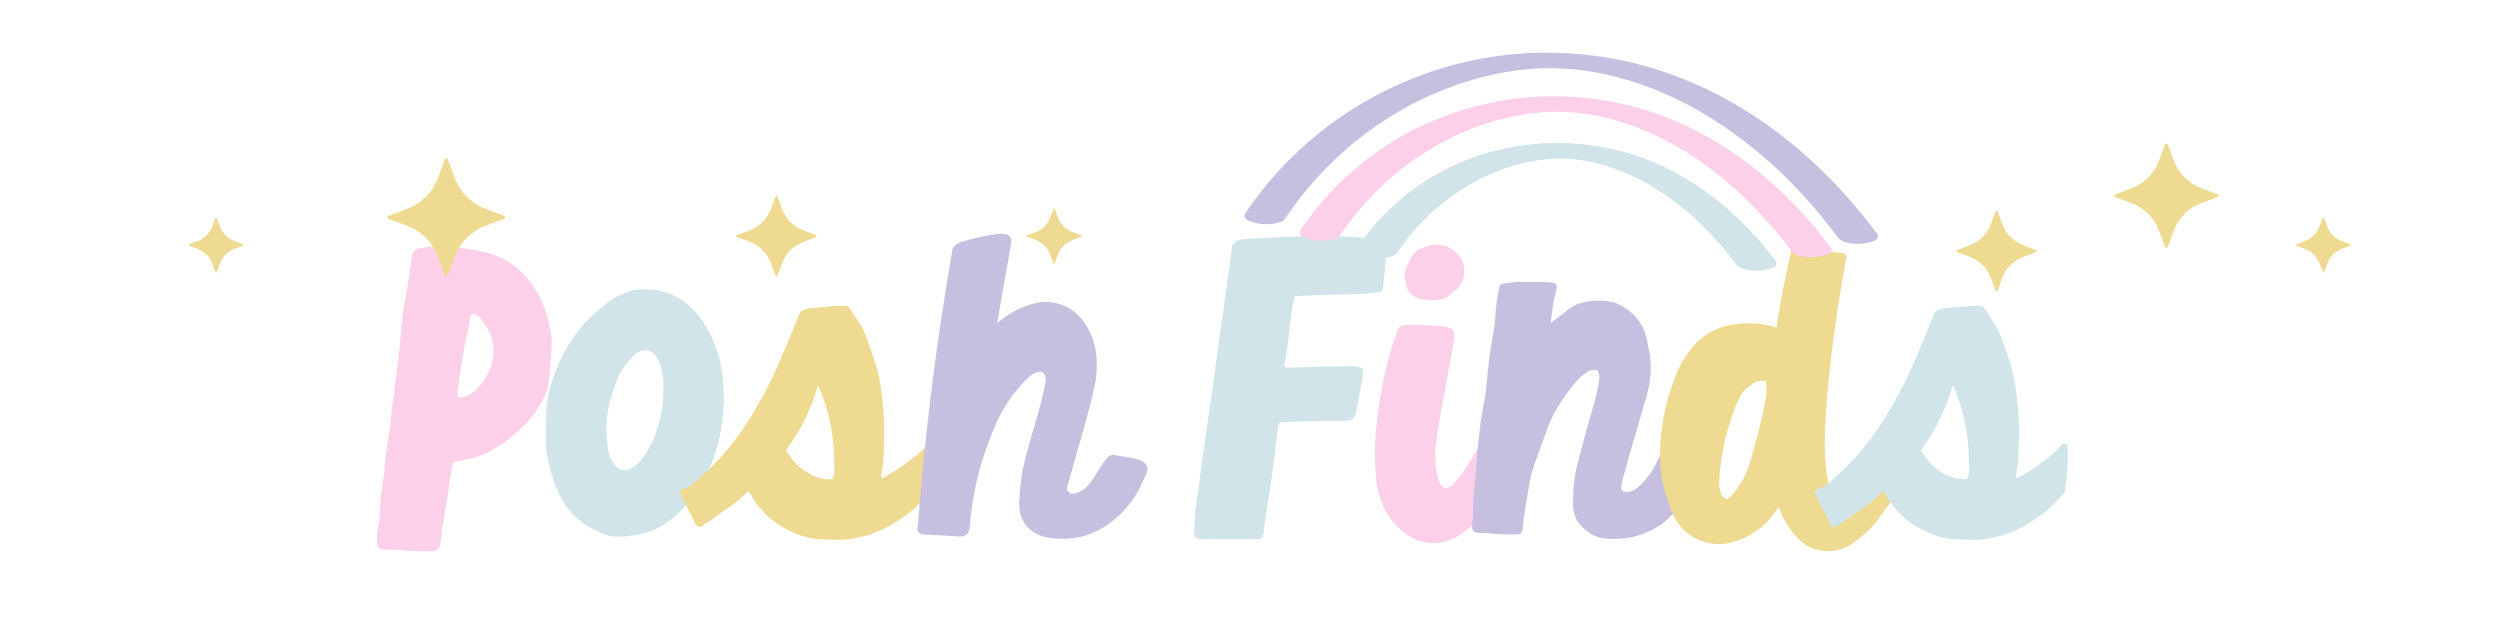 <svg version="1.0" preserveAspectRatio="xMidYMid meet" height="500" viewBox="0 0 1500 375" zoomAndPan="magnify" width="2000" xmlns:xlink="http://www.w3.org/1999/xlink" xmlns="http://www.w3.org/2000/svg"><defs><g></g><clipPath id="856678ce69"><path clip-rule="nonzero" d="M 746 31 L 1128 31 L 1128 147 L 746 147 Z M 746 31"></path></clipPath><clipPath id="8de7791c4d"><path clip-rule="nonzero" d="M 791.871 -19.879 L 1143.523 86.867 L 1097.559 238.297 L 745.902 131.547 Z M 791.871 -19.879"></path></clipPath><clipPath id="9d2093c712"><path clip-rule="nonzero" d="M 791.871 -19.879 L 1143.523 86.867 L 1097.559 238.297 L 745.902 131.547 Z M 791.871 -19.879"></path></clipPath><clipPath id="55288508d2"><path clip-rule="nonzero" d="M 779 57 L 1100 57 L 1100 155 L 779 155 Z M 779 57"></path></clipPath><clipPath id="dfb99beae8"><path clip-rule="nonzero" d="M 791.871 -19.879 L 1143.523 86.867 L 1097.559 238.297 L 745.902 131.547 Z M 791.871 -19.879"></path></clipPath><clipPath id="8925481c71"><path clip-rule="nonzero" d="M 791.871 -19.879 L 1143.523 86.867 L 1097.559 238.297 L 745.902 131.547 Z M 791.871 -19.879"></path></clipPath><clipPath id="1af96f83b9"><path clip-rule="nonzero" d="M 813 85 L 1067 85 L 1067 163 L 813 163 Z M 813 85"></path></clipPath><clipPath id="e7e7f8113c"><path clip-rule="nonzero" d="M 791.871 -19.879 L 1143.523 86.867 L 1097.559 238.297 L 745.902 131.547 Z M 791.871 -19.879"></path></clipPath><clipPath id="9e2a3d24cf"><path clip-rule="nonzero" d="M 791.871 -19.879 L 1143.523 86.867 L 1097.559 238.297 L 745.902 131.547 Z M 791.871 -19.879"></path></clipPath><clipPath id="d4d5f42127"><path clip-rule="nonzero" d="M 232.305 95 L 303.555 95 L 303.555 166 L 232.305 166 Z M 232.305 95"></path></clipPath><clipPath id="7f167723b0"><path clip-rule="nonzero" d="M 1268.352 86 L 1331.352 86 L 1331.352 148.898 L 1268.352 148.898 Z M 1268.352 86"></path></clipPath><clipPath id="eed3755e80"><path clip-rule="nonzero" d="M 441.684 117.41 L 490.434 117.41 L 490.434 166 L 441.684 166 Z M 441.684 117.41"></path></clipPath><clipPath id="0bd81adcc5"><path clip-rule="nonzero" d="M 113.039 130.387 L 146.039 130.387 L 146.039 163.387 L 113.039 163.387 Z M 113.039 130.387"></path></clipPath><clipPath id="6e70010b37"><path clip-rule="nonzero" d="M 615.867 125.055 L 648.867 125.055 L 648.867 158.055 L 615.867 158.055 Z M 615.867 125.055"></path></clipPath><clipPath id="5cd77feb59"><path clip-rule="nonzero" d="M 1377.438 130.387 L 1410.438 130.387 L 1410.438 163.387 L 1377.438 163.387 Z M 1377.438 130.387"></path></clipPath><clipPath id="e37cdd92ba"><path clip-rule="nonzero" d="M 1173.711 126.371 L 1222.461 126.371 L 1222.461 175 L 1173.711 175 Z M 1173.711 126.371"></path></clipPath></defs><rect fill-opacity="1" height="450" y="-37.5" fill="#ffffff" width="1800" x="-150"></rect><rect fill-opacity="1" height="450" y="-37.5" fill="#ffffff" width="1800" x="-150"></rect><g fill-opacity="1" fill="#fcd0e8"><g transform="translate(228.68, 329.175)"><g><path d="M 27.812 -180.969 C 29.156 -181.113 30.461 -181.148 31.734 -181.078 C 33.004 -181.004 34.238 -180.969 35.438 -180.969 C 41.707 -181.113 47.984 -180.594 54.266 -179.406 C 59.047 -178.801 63.754 -177.676 68.391 -176.031 C 77.516 -172.445 84.844 -166.691 90.375 -158.766 C 95.301 -151.891 98.664 -144.266 100.469 -135.891 C 101.957 -130.66 102.555 -125.352 102.266 -119.969 C 101.961 -116.531 101.734 -113.094 101.578 -109.656 C 101.43 -106.219 101.062 -102.781 100.469 -99.344 C 100.02 -96.5 99.195 -93.805 98 -91.266 C 93.957 -83.047 88.5 -75.945 81.625 -69.969 C 76.395 -65.188 70.566 -61.148 64.141 -57.859 C 59.504 -55.461 54.566 -53.891 49.328 -53.141 C 48.586 -52.992 47.844 -52.844 47.094 -52.688 C 46.344 -52.539 45.594 -52.395 44.844 -52.25 C 43.656 -52.102 42.984 -51.504 42.828 -50.453 C 42.68 -49.703 42.531 -48.953 42.375 -48.203 C 42.227 -47.461 42.082 -46.719 41.938 -45.969 C 41.488 -43.125 41.078 -40.281 40.703 -37.438 C 40.328 -34.602 39.914 -31.844 39.469 -29.156 C 39.02 -26.164 38.531 -23.176 38 -20.188 C 37.477 -17.195 36.992 -14.281 36.547 -11.438 C 36.398 -10.688 36.328 -9.938 36.328 -9.188 C 36.328 -8.445 36.254 -7.773 36.109 -7.172 C 35.953 -5.523 35.727 -3.957 35.438 -2.469 C 34.832 0.375 33.113 1.719 30.281 1.562 C 24.895 1.719 19.508 1.57 14.125 1.125 C 12.477 0.82 10.832 0.672 9.188 0.672 C 7.551 0.672 5.91 0.672 4.266 0.672 C 3.816 0.523 3.328 0.453 2.797 0.453 C 2.273 0.453 1.789 0.453 1.344 0.453 C -1.195 0.297 -2.469 -1.051 -2.469 -3.594 C -2.613 -6.281 -2.461 -8.969 -2.016 -11.656 C -1.266 -15.094 -0.816 -18.68 -0.672 -22.422 C -0.672 -26.016 -0.41 -29.602 0.109 -33.188 C 0.629 -36.781 1.113 -40.367 1.562 -43.953 C 1.719 -44.547 1.832 -45.102 1.906 -45.625 C 1.977 -46.156 2.016 -46.719 2.016 -47.312 C 2.461 -54.039 3.285 -60.77 4.484 -67.5 C 5.078 -70.633 5.523 -73.848 5.828 -77.141 C 5.984 -80.734 6.359 -84.285 6.953 -87.797 C 7.547 -91.305 7.992 -94.781 8.297 -98.219 C 8.891 -103.156 9.523 -108.051 10.203 -112.906 C 10.879 -117.77 11.363 -122.594 11.656 -127.375 C 12.258 -136.344 13.457 -145.238 15.25 -154.062 C 15.844 -157.352 16.363 -160.641 16.812 -163.922 C 17.258 -167.211 17.711 -170.504 18.172 -173.797 C 18.316 -174.098 18.391 -174.395 18.391 -174.688 C 18.391 -174.988 18.391 -175.289 18.391 -175.594 C 18.836 -177.832 20.18 -179.328 22.422 -180.078 C 24.211 -180.523 26.008 -180.82 27.812 -180.969 Z M 55.172 -141.047 C 53.973 -140.305 53.375 -139.258 53.375 -137.906 C 52.625 -134.32 51.875 -130.695 51.125 -127.031 C 50.375 -123.375 49.703 -119.75 49.109 -116.156 C 48.516 -112.57 47.953 -108.984 47.422 -105.391 C 46.898 -101.805 46.414 -98.223 45.969 -94.641 C 45.82 -93.734 45.82 -92.832 45.969 -91.938 C 46.125 -90.895 46.723 -90.445 47.766 -90.594 C 51.797 -91.344 55.16 -93.211 57.859 -96.203 C 62.785 -101.285 65.848 -107.191 67.047 -113.922 C 67.941 -119.004 67.422 -123.938 65.484 -128.719 C 63.836 -132.156 61.816 -135.367 59.422 -138.359 C 58.379 -139.703 56.961 -140.598 55.172 -141.047 Z M 55.172 -141.047"></path></g></g></g><g fill-opacity="1" fill="#d0e4ea"><g transform="translate(326.238, 329.175)"><g><path d="M 108.094 -91.266 C 108.238 -89.328 108.16 -87.312 107.859 -85.219 C 107.117 -66.082 101.441 -48.664 90.828 -32.969 C 86.484 -26.539 81.25 -21.082 75.125 -16.594 C 68.695 -11.656 61.445 -8.738 53.375 -7.844 C 52.176 -7.695 50.941 -7.547 49.672 -7.391 C 48.398 -7.242 47.164 -7.172 45.969 -7.172 C 41.781 -7.023 37.742 -7.848 33.859 -9.641 C 27.578 -12.18 22.047 -15.922 17.266 -20.859 C 15.617 -22.648 14.125 -24.52 12.781 -26.469 C 9.789 -31.094 7.473 -36.098 5.828 -41.484 C 4.18 -46.117 2.91 -50.828 2.016 -55.609 C 1.867 -56.805 1.719 -57.961 1.562 -59.078 C 1.414 -60.203 1.344 -61.363 1.344 -62.562 C 1.344 -66 1.344 -69.398 1.344 -72.766 C 1.344 -76.129 1.414 -79.531 1.562 -82.969 C 1.719 -86.852 2.316 -90.742 3.359 -94.641 C 6.953 -108.984 13.383 -121.836 22.656 -133.203 C 24 -134.848 25.414 -136.344 26.906 -137.688 C 28.406 -139.031 29.863 -140.375 31.281 -141.719 C 32.695 -143.07 34.156 -144.344 35.656 -145.531 C 40.738 -149.875 46.422 -152.941 52.703 -154.734 C 53.297 -155.035 53.895 -155.188 54.5 -155.188 C 59.426 -155.781 64.281 -155.703 69.062 -154.953 C 75.039 -153.609 80.426 -151.066 85.219 -147.328 C 90.301 -143.297 94.41 -138.516 97.547 -132.984 C 102.18 -125.055 105.25 -116.535 106.75 -107.422 C 107.195 -104.723 107.492 -102.031 107.641 -99.344 C 107.785 -96.656 107.938 -93.961 108.094 -91.266 Z M 65.25 -64.578 C 69.738 -74.453 71.91 -84.77 71.766 -95.531 C 72.055 -100.613 71.457 -105.547 69.969 -110.328 C 69.219 -112.422 68.172 -114.363 66.828 -116.156 C 65.773 -117.508 64.426 -118.41 62.781 -118.859 C 61.145 -119.305 59.504 -119.156 57.859 -118.406 C 56.516 -117.801 55.316 -117.051 54.266 -116.156 C 52.617 -114.508 51.051 -112.789 49.562 -111 C 45.969 -106.07 43.348 -100.691 41.703 -94.859 C 37.816 -83.797 36.695 -72.508 38.344 -61 C 38.789 -56.957 40.211 -53.367 42.609 -50.234 C 43.805 -48.586 45.41 -47.578 47.422 -47.203 C 49.441 -46.828 51.273 -47.238 52.922 -48.438 C 55.16 -49.781 57.102 -51.5 58.75 -53.594 C 61.445 -57.031 63.613 -60.691 65.25 -64.578 Z M 65.25 -64.578"></path></g></g></g><g fill-opacity="1" fill="#eeda91"><g transform="translate(437.918, 329.175)"><g><path d="M 121.766 -60.766 C 121.766 -59.129 121.801 -57.488 121.875 -55.844 C 121.945 -54.195 121.91 -52.551 121.766 -50.906 C 121.617 -48.508 121.43 -46.148 121.203 -43.828 C 120.984 -41.516 120.723 -39.164 120.422 -36.781 C 120.566 -34.531 119.742 -32.812 117.953 -31.625 C 113.617 -26.383 108.613 -21.898 102.938 -18.172 C 92.613 -10.691 81.098 -6.426 68.391 -5.375 C 62.117 -5.227 55.844 -5.457 49.562 -6.062 C 42.531 -7.406 36.023 -10.02 30.047 -13.906 C 22.723 -18.539 16.895 -24.672 12.562 -32.297 C 12.406 -32.891 12.102 -33.41 11.656 -33.859 C 11.656 -33.859 11.508 -33.938 11.219 -34.094 C 10.77 -33.938 10.395 -33.785 10.094 -33.641 C 5.758 -29.305 0.973 -25.492 -4.266 -22.203 C -6.055 -20.859 -7.883 -19.551 -9.75 -18.281 C -11.625 -17.008 -13.457 -15.773 -15.25 -14.578 C -15.395 -14.43 -15.578 -14.281 -15.797 -14.125 C -16.023 -13.977 -16.219 -13.828 -16.375 -13.672 C -18.164 -12.484 -19.66 -12.938 -20.859 -15.031 C -21.004 -15.32 -21.148 -15.617 -21.297 -15.922 C -21.453 -16.223 -21.531 -16.52 -21.531 -16.812 C -24.363 -22.195 -27.129 -27.582 -29.828 -32.969 C -29.973 -33.414 -30.125 -33.863 -30.281 -34.312 C -29.977 -34.457 -29.75 -34.641 -29.594 -34.859 C -29.445 -35.086 -29.301 -35.203 -29.156 -35.203 C -25.562 -36.547 -22.422 -38.488 -19.734 -41.031 C -9.117 -50.008 0.07 -60.254 7.844 -71.766 C 17.113 -85.66 24.891 -100.234 31.172 -115.484 C 32.816 -119.223 34.422 -123 35.984 -126.812 C 37.555 -130.625 39.094 -134.398 40.594 -138.141 C 41.488 -140.68 42.305 -142.211 43.047 -142.734 C 43.797 -143.254 45.367 -143.738 47.766 -144.188 C 49.711 -144.344 51.656 -144.531 53.594 -144.75 C 55.539 -144.977 57.484 -145.164 59.422 -145.312 C 60.922 -145.457 62.414 -145.566 63.906 -145.641 C 65.406 -145.723 66.898 -145.766 68.391 -145.766 C 70.336 -145.91 71.688 -145.16 72.438 -143.516 C 73.477 -141.723 74.555 -140.004 75.672 -138.359 C 76.797 -136.711 77.883 -135.066 78.938 -133.422 C 80.727 -130.141 82.148 -126.781 83.203 -123.344 C 84.391 -120.051 85.508 -116.832 86.562 -113.688 C 88.656 -107.562 90.078 -101.211 90.828 -94.641 C 92.461 -83.422 92.984 -72.129 92.391 -60.766 C 92.391 -59.129 92.352 -57.488 92.281 -55.844 C 92.207 -54.195 92.094 -52.551 91.938 -50.906 C 91.789 -49.707 91.602 -48.547 91.375 -47.422 C 91.156 -46.305 90.973 -45.223 90.828 -44.172 C 90.828 -43.723 90.828 -43.273 90.828 -42.828 C 91.273 -42.535 91.68 -42.461 92.047 -42.609 C 92.422 -42.754 92.758 -42.906 93.062 -43.062 C 100.988 -47.539 108.316 -52.77 115.047 -58.75 C 115.641 -59.352 116.195 -59.953 116.719 -60.547 C 117.238 -61.141 117.727 -61.738 118.188 -62.344 C 118.781 -62.938 119.453 -63.16 120.203 -63.016 C 121.391 -62.711 121.91 -61.961 121.766 -60.766 Z M 61.438 -41.703 C 62.039 -43.055 62.414 -44.18 62.562 -45.078 C 62.719 -45.973 62.719 -48.363 62.562 -52.25 C 62.562 -68.25 59.348 -83.57 52.922 -98.219 C 48.891 -83.863 42.461 -70.785 33.641 -58.984 C 36.473 -54.641 39.125 -51.348 41.594 -49.109 C 44.062 -46.867 47.461 -44.852 51.797 -43.062 C 54.941 -41.863 58.156 -41.41 61.438 -41.703 Z M 61.438 -41.703"></path></g></g></g><g fill-opacity="1" fill="#c7bfe0"><g transform="translate(552.961, 329.175)"><g><path d="M 45.297 -135.219 L 45.516 -135.453 C 51.047 -140.234 57.438 -143.852 64.688 -146.312 C 71.945 -148.781 78.863 -148.598 85.438 -145.766 C 91.27 -143.223 95.828 -139.07 99.109 -133.312 C 102.398 -127.562 104.348 -121.547 104.953 -115.266 C 105.398 -108.836 104.945 -102.52 103.594 -96.312 C 102.25 -90.113 100.68 -83.945 98.891 -77.812 L 87.688 -38.125 C 87.082 -36.781 87.082 -35.508 87.688 -34.312 C 88.875 -32.969 90.367 -32.594 92.172 -33.188 C 95.16 -33.938 97.66 -35.469 99.672 -37.781 C 101.691 -40.102 103.523 -42.68 105.172 -45.516 C 106.816 -48.359 108.535 -50.977 110.328 -53.375 C 111.078 -54.414 111.973 -55.238 113.016 -55.844 C 114.516 -56.289 116.008 -56.289 117.5 -55.844 C 118.852 -55.539 120.648 -55.238 122.891 -54.938 C 125.129 -54.645 127.367 -54.195 129.609 -53.594 C 131.859 -53 133.352 -52.176 134.094 -51.125 C 135.594 -49.477 135.93 -47.645 135.109 -45.625 C 134.285 -43.613 133.426 -41.711 132.531 -39.922 C 128.5 -30.648 122.445 -22.801 114.375 -16.375 C 103.301 -7.695 90.738 -4.406 76.688 -6.5 C 70.562 -7.25 65.629 -10.016 61.891 -14.797 C 59.047 -19.734 58 -24.969 58.75 -30.5 C 59.051 -38.27 60.172 -45.969 62.109 -53.594 C 64.055 -61.219 66.188 -68.805 68.5 -76.359 C 70.82 -83.91 72.734 -91.57 74.234 -99.344 C 74.828 -101.289 74.598 -103.16 73.547 -104.953 C 72.504 -106.148 71.086 -106.445 69.297 -105.844 C 67.504 -105.25 66.008 -104.426 64.812 -103.375 C 54.789 -93.957 47.391 -82.82 42.609 -69.969 C 34.984 -51.875 30.422 -33.035 28.922 -13.453 C 28.922 -11.66 28.398 -10.094 27.359 -8.75 C 25.711 -7.406 23.77 -6.957 21.531 -7.406 L 1.797 -8.516 C 0.453 -8.223 -0.742 -8.672 -1.797 -9.859 C -2.691 -10.91 -2.844 -12.18 -2.25 -13.672 C 1.938 -68.547 8.742 -123.113 18.172 -177.375 C 18.172 -178.727 18.539 -180 19.281 -181.188 C 20.625 -182.688 22.27 -183.66 24.219 -184.109 C 31.094 -186.203 38.117 -187.77 45.297 -188.812 C 46.797 -188.969 48.406 -188.93 50.125 -188.703 C 51.844 -188.484 53 -187.625 53.594 -186.125 C 53.895 -184.926 53.895 -183.656 53.594 -182.312 Z M 45.297 -135.219"></path></g></g></g><g fill-opacity="1" fill="#fcd0e8"><g transform="translate(663.527, 329.175)"><g></g></g></g><g fill-opacity="1" fill="#d0e4ea"><g transform="translate(718.922, 329.175)"><g><path d="M 59.422 -151.594 C 58.973 -151.594 58.453 -151.441 57.859 -151.141 C 56.66 -146.66 55.836 -142.102 55.391 -137.469 C 55.086 -135.07 54.82 -132.711 54.594 -130.391 C 54.375 -128.078 54.113 -125.727 53.812 -123.344 C 53.52 -121.094 53.188 -118.77 52.812 -116.375 C 52.438 -113.988 52.023 -111.598 51.578 -109.203 C 52.328 -108.91 53.07 -108.688 53.812 -108.531 C 58 -108.688 62.188 -108.836 66.375 -108.984 C 70.562 -109.129 74.75 -109.203 78.938 -109.203 C 83.57 -109.359 88.129 -109.438 92.609 -109.438 C 94.109 -109.281 95.531 -109.055 96.875 -108.766 C 98.375 -108.461 99.047 -107.488 98.891 -105.844 C 98.891 -104.5 98.742 -103.078 98.453 -101.578 C 97.848 -98.441 97.242 -95.227 96.641 -91.938 C 96.047 -88.656 95.453 -85.367 94.859 -82.078 C 94.711 -82.078 94.641 -81.773 94.641 -81.172 C 94.18 -79.535 93.613 -78.453 92.938 -77.922 C 92.27 -77.398 91.113 -76.988 89.469 -76.688 C 88.875 -76.688 88.352 -76.688 87.906 -76.688 C 87.457 -76.688 87.008 -76.688 86.562 -76.688 C 83.57 -76.688 80.582 -76.688 77.594 -76.688 C 74.602 -76.688 71.613 -76.613 68.625 -76.469 C 65.477 -76.469 62.375 -76.391 59.312 -76.234 C 56.25 -76.086 53.145 -75.941 50 -75.797 C 49.551 -75.797 49.031 -75.645 48.438 -75.344 C 48.133 -74.445 47.91 -73.398 47.766 -72.203 C 47.617 -70.859 47.43 -69.438 47.203 -67.938 C 46.984 -66.445 46.797 -64.957 46.641 -63.469 C 46.047 -56.883 45.258 -50.379 44.281 -43.953 C 43.312 -37.523 42.305 -31.02 41.266 -24.438 C 40.816 -22.051 40.441 -19.66 40.141 -17.266 C 39.836 -14.867 39.539 -12.477 39.25 -10.094 C 39.25 -9.789 39.25 -9.523 39.25 -9.297 C 39.25 -9.078 39.172 -8.816 39.016 -8.516 C 38.723 -6.723 37.676 -5.754 35.875 -5.609 C 34.977 -5.609 34.156 -5.609 33.406 -5.609 C 29.227 -5.609 25.047 -5.609 20.859 -5.609 C 16.672 -5.609 12.484 -5.68 8.297 -5.828 C 7.398 -5.828 6.461 -5.789 5.484 -5.719 C 4.516 -5.645 3.582 -5.609 2.688 -5.609 C 1.645 -5.609 0.676 -5.758 -0.219 -6.062 C -1.863 -6.508 -2.613 -7.551 -2.469 -9.188 C -2.613 -9.344 -2.613 -9.492 -2.469 -9.641 C -2.164 -12.629 -1.977 -15.617 -1.906 -18.609 C -1.832 -21.598 -1.57 -24.586 -1.125 -27.578 C -0.676 -30.117 -0.266 -32.734 0.109 -35.422 C 0.484 -38.117 0.82 -40.812 1.125 -43.5 C 1.57 -46.195 1.941 -48.926 2.234 -51.688 C 2.535 -54.457 2.91 -57.188 3.359 -59.875 C 4.254 -65.852 5.156 -72.055 6.062 -78.484 C 6.656 -82.523 7.25 -86.523 7.844 -90.484 C 8.445 -94.441 8.973 -98.441 9.422 -102.484 C 10.016 -106.367 10.57 -110.254 11.094 -114.141 C 11.625 -118.023 12.113 -121.91 12.562 -125.797 C 13.156 -129.691 13.75 -133.582 14.344 -137.469 C 14.945 -141.352 15.473 -145.238 15.922 -149.125 C 16.367 -151.969 16.781 -154.734 17.156 -157.422 C 17.531 -160.109 17.867 -162.875 18.172 -165.719 C 18.617 -167.957 18.988 -170.273 19.281 -172.672 C 19.582 -175.066 19.883 -177.383 20.188 -179.625 C 20.188 -181.27 20.859 -182.691 22.203 -183.891 C 23.398 -185.078 24.82 -185.598 26.469 -185.453 C 29.301 -185.754 32.176 -185.977 35.094 -186.125 C 38.008 -186.281 40.961 -186.43 43.953 -186.578 C 58.305 -187.473 72.66 -187.695 87.016 -187.25 C 89.254 -187.25 91.531 -187.133 93.844 -186.906 C 96.164 -186.688 98.445 -186.504 100.688 -186.359 C 101.883 -186.359 103.078 -186.359 104.266 -186.359 C 105.461 -186.359 106.66 -186.359 107.859 -186.359 C 109.055 -186.203 110.254 -185.898 111.453 -185.453 C 112.492 -185.148 113.016 -184.477 113.016 -183.438 C 113.172 -182.383 113.25 -181.41 113.25 -180.516 C 112.5 -172.742 111.75 -165.047 111 -157.422 C 111 -156.973 110.926 -156.523 110.781 -156.078 C 110.477 -154.578 109.656 -153.754 108.312 -153.609 C 108.164 -153.609 108.016 -153.609 107.859 -153.609 C 105.617 -153.461 103.375 -153.273 101.125 -153.047 C 98.883 -152.828 96.723 -152.719 94.641 -152.719 C 91.648 -152.562 88.695 -152.484 85.781 -152.484 C 82.863 -152.484 79.91 -152.41 76.922 -152.266 C 74.078 -152.117 71.195 -152.004 68.281 -151.922 C 65.363 -151.848 62.41 -151.738 59.422 -151.594 Z M 59.422 -151.594"></path></g></g></g><g fill-opacity="1" fill="#fcd0e8"><g transform="translate(824.098, 329.175)"><g><path d="M 88.359 -53.594 C 88.504 -52.695 88.352 -51.953 87.906 -51.359 C 81.781 -39.242 74.004 -28.328 64.578 -18.609 C 60.848 -14.867 56.664 -11.469 52.031 -8.406 C 47.395 -5.344 42.383 -3.66 37 -3.359 C 30.57 -3.066 24.629 -4.938 19.172 -8.969 C 13.711 -13.008 9.566 -17.941 6.734 -23.766 C 3.891 -29.453 2.164 -35.547 1.562 -42.047 C 0.969 -48.547 0.742 -55.008 0.891 -61.438 C 1.941 -84.613 6.203 -107.191 13.672 -129.172 C 13.828 -130.816 14.578 -132.16 15.922 -133.203 C 17.266 -134.098 18.758 -134.395 20.406 -134.094 C 27.281 -134.25 34.156 -134.023 41.031 -133.422 C 44.77 -133.129 47.051 -132.234 47.875 -130.734 C 48.695 -129.242 48.734 -126.703 47.984 -123.109 L 40.812 -83.641 C 39.469 -76.91 38.383 -70.07 37.562 -63.125 C 36.738 -56.176 37.078 -49.266 38.578 -42.391 C 38.867 -41.191 39.312 -40.031 39.906 -38.906 C 40.508 -37.781 41.41 -36.992 42.609 -36.547 C 43.953 -36.254 45.18 -36.52 46.297 -37.344 C 47.422 -38.164 48.43 -39.172 49.328 -40.359 C 54.266 -46.191 58.453 -52.473 61.891 -59.203 C 62.492 -60.398 63.203 -61.52 64.016 -62.562 C 64.836 -63.613 65.848 -64.211 67.047 -64.359 C 68.391 -64.359 69.586 -64.062 70.641 -63.469 C 76.316 -61.219 81.695 -58.523 86.781 -55.391 C 87.082 -55.086 87.383 -54.789 87.688 -54.5 C 88.133 -54.195 88.359 -53.895 88.359 -53.594 Z M 26.688 -150.25 C 22.352 -151.895 19.883 -154.957 19.281 -159.438 C 18.238 -163.477 18.688 -167.289 20.625 -170.875 C 21.227 -171.77 21.754 -172.742 22.203 -173.797 C 23.691 -177.234 26.234 -179.473 29.828 -180.516 C 30.129 -180.672 30.426 -180.785 30.719 -180.859 C 31.02 -180.93 31.32 -181.039 31.625 -181.188 C 37.301 -183.438 42.68 -182.766 47.766 -179.172 C 50.453 -177.379 52.359 -174.953 53.484 -171.891 C 54.609 -168.828 54.797 -165.723 54.047 -162.578 C 53.148 -159.285 51.352 -156.598 48.656 -154.516 C 47.914 -154.055 47.242 -153.531 46.641 -152.938 C 44.848 -151.145 42.789 -150.023 40.469 -149.578 C 38.156 -149.129 35.727 -148.906 33.188 -148.906 C 30.945 -149.195 28.781 -149.645 26.688 -150.25 Z M 26.688 -150.25"></path></g></g></g><g fill-opacity="1" fill="#c7bfe0"><g transform="translate(885.996, 329.175)"><g><path d="M 46.875 -151.594 C 46.27 -149.051 45.816 -146.473 45.516 -143.859 C 45.223 -141.242 44.852 -138.441 44.406 -135.453 C 46.195 -136.797 47.875 -138.023 49.438 -139.141 C 51.008 -140.266 52.469 -141.426 53.812 -142.625 C 57.852 -146.062 62.566 -148.004 67.953 -148.453 C 72.43 -149.047 76.836 -148.895 81.172 -148 C 83.117 -147.551 84.988 -146.805 86.781 -145.766 C 95.602 -140.984 100.836 -133.656 102.484 -123.781 C 102.629 -122.438 102.852 -121.129 103.156 -119.859 C 103.457 -118.586 103.754 -117.281 104.047 -115.938 C 104.203 -113.695 104.352 -111.453 104.5 -109.203 C 104.5 -103.078 103.602 -97.023 101.812 -91.047 C 101.062 -88.359 100.273 -85.629 99.453 -82.859 C 98.629 -80.098 97.844 -77.367 97.094 -74.672 C 95.457 -69.297 93.852 -63.879 92.281 -58.422 C 90.707 -52.961 89.176 -47.469 87.688 -41.938 C 87.238 -40.289 86.938 -38.645 86.781 -37 C 86.633 -36.25 86.785 -35.578 87.234 -34.984 C 87.68 -34.391 88.281 -34.094 89.031 -34.094 C 90.676 -33.789 92.242 -34.016 93.734 -34.766 C 96.578 -36.398 99.047 -38.566 101.141 -41.266 C 104.422 -45.148 107.109 -49.41 109.203 -54.047 C 109.504 -54.797 109.805 -55.539 110.109 -56.281 C 110.703 -57.332 111.672 -57.859 113.016 -57.859 C 113.766 -57.859 114.516 -57.781 115.266 -57.625 C 117.953 -57.176 120.602 -56.691 123.219 -56.172 C 125.844 -55.648 128.5 -55.164 131.188 -54.719 C 131.488 -54.719 131.641 -54.719 131.641 -54.719 C 135.078 -53.969 136.27 -51.875 135.219 -48.438 C 133.426 -43.352 131.035 -38.57 128.047 -34.094 C 124.004 -27.812 119.297 -22.129 113.922 -17.047 C 110.629 -14.055 106.891 -11.738 102.703 -10.094 C 96.422 -7.25 89.844 -5.828 82.969 -5.828 C 79.832 -5.68 76.691 -5.984 73.547 -6.734 C 71.004 -7.328 68.766 -8.445 66.828 -10.094 C 66.523 -10.395 66.148 -10.691 65.703 -10.984 C 60.023 -15.172 57.41 -20.781 57.859 -27.812 C 57.703 -36.625 58.82 -45.219 61.219 -53.594 C 62.719 -59.426 64.285 -65.254 65.922 -71.078 C 67.566 -76.91 69.211 -82.742 70.859 -88.578 C 71.91 -92.316 72.734 -96.055 73.328 -99.797 C 73.629 -101.441 73.629 -103.082 73.328 -104.719 C 73.328 -105.469 73.031 -106.145 72.438 -106.75 C 71.832 -107.195 71.16 -107.344 70.422 -107.188 C 69.066 -107.188 67.867 -106.891 66.828 -106.297 C 64.586 -104.953 62.645 -103.379 61 -101.578 C 57.258 -97.547 53.969 -93.285 51.125 -88.797 C 47.539 -83.711 44.703 -78.258 42.609 -72.438 C 41.266 -68.695 39.914 -64.992 38.562 -61.328 C 37.219 -57.672 35.875 -53.973 34.531 -50.234 C 33.039 -46.047 31.992 -41.785 31.391 -37.453 C 30.941 -34.609 30.457 -31.801 29.938 -29.031 C 29.414 -26.27 29.004 -23.469 28.703 -20.625 C 28.398 -19.133 28.176 -17.641 28.031 -16.141 C 27.883 -14.648 27.734 -13.156 27.578 -11.656 C 27.285 -9.562 26.164 -8.516 24.219 -8.516 C 18.383 -8.367 12.555 -8.594 6.734 -9.188 C 5.828 -9.344 4.926 -9.422 4.031 -9.422 C 3.133 -9.422 2.312 -9.422 1.562 -9.422 C -0.227 -9.566 -1.422 -9.973 -2.016 -10.641 C -2.617 -11.316 -2.844 -12.555 -2.688 -14.359 C -2.844 -14.805 -2.844 -15.254 -2.688 -15.703 C -2.238 -18.242 -2.051 -20.785 -2.125 -23.328 C -2.207 -25.867 -2.098 -28.332 -1.797 -30.719 C -1.641 -33.414 -1.41 -36.109 -1.109 -38.797 C -0.816 -41.484 -0.598 -44.176 -0.453 -46.875 C -0.453 -47.02 -0.41 -47.203 -0.328 -47.422 C -0.254 -47.648 -0.219 -47.914 -0.219 -48.219 C -0.07 -52.406 0.223 -56.516 0.672 -60.547 C 1.117 -64.586 1.566 -68.625 2.016 -72.656 C 2.172 -74.895 2.473 -77.098 2.922 -79.266 C 3.367 -81.441 3.738 -83.57 4.031 -85.656 C 4.477 -87.75 4.852 -89.805 5.156 -91.828 C 5.457 -93.848 5.68 -95.906 5.828 -98 C 6.129 -101.289 6.469 -104.578 6.844 -107.859 C 7.219 -111.148 7.629 -114.441 8.078 -117.734 C 8.672 -121.922 9.344 -126.102 10.094 -130.281 C 10.844 -134.469 11.289 -138.656 11.438 -142.844 C 11.883 -147.332 12.555 -151.742 13.453 -156.078 C 13.453 -158.023 14.426 -159 16.375 -159 C 19.363 -159.594 22.352 -159.961 25.344 -160.109 C 28.176 -159.961 31.016 -159.926 33.859 -160 C 36.703 -160.07 39.547 -160.035 42.391 -159.891 C 43.578 -159.891 44.848 -159.738 46.203 -159.438 C 46.941 -159.289 47.461 -158.844 47.766 -158.094 C 48.211 -157.5 48.285 -156.828 47.984 -156.078 C 47.535 -154.43 47.164 -152.938 46.875 -151.594 Z M 46.875 -151.594"></path></g></g></g><g fill-opacity="1" fill="#eeda91"><g transform="translate(995.215, 329.175)"><g><path d="M 21.969 -122.891 C 28.102 -129.172 35.656 -133.02 44.625 -134.438 C 53.594 -135.852 62.191 -135.289 70.422 -132.75 L 70.641 -132.75 C 72.879 -147.406 75.719 -161.984 79.156 -176.484 C 79.008 -177.828 79.457 -178.875 80.5 -179.625 C 81.551 -180.52 82.75 -180.742 84.094 -180.297 L 109.656 -177.375 C 110.852 -177.375 111.75 -176.926 112.344 -176.031 C 112.945 -175.133 112.945 -174.164 112.344 -173.125 C 107.562 -147.406 103.898 -121.391 101.359 -95.078 C 100.461 -85.516 99.898 -75.91 99.672 -66.266 C 99.453 -56.617 100.238 -47.086 102.031 -37.672 C 102.332 -36.773 102.742 -35.836 103.266 -34.859 C 103.785 -33.891 104.492 -33.406 105.391 -33.406 C 106.441 -33.707 107.344 -34.305 108.094 -35.203 C 114.969 -42.68 120.195 -51.203 123.781 -60.766 C 124.082 -61.516 124.457 -62.266 124.906 -63.016 C 125.352 -63.766 125.953 -64.211 126.703 -64.359 C 127.453 -64.504 128.195 -64.43 128.938 -64.141 C 135.219 -62.941 141.426 -61.297 147.562 -59.203 C 150.844 -58.004 152.297 -56.582 151.922 -54.938 C 151.555 -53.289 150.773 -50.973 149.578 -47.984 C 144.941 -36.922 138.883 -26.68 131.406 -17.266 C 127.375 -12.035 122.516 -7.438 116.828 -3.469 C 111.148 0.488 105.098 2.094 98.672 1.344 C 92.086 0.594 86.516 -2.43 81.953 -7.734 C 77.398 -13.047 74.078 -18.836 71.984 -25.109 C 65.859 -14.941 57.113 -7.992 45.75 -4.266 C 40.219 -2.461 34.645 -2.234 29.031 -3.578 C 23.426 -4.93 18.535 -7.703 14.359 -11.891 C 10.91 -15.773 8.367 -20.18 6.734 -25.109 C 1.941 -37.367 0.031 -50.227 1 -63.688 C 1.977 -77.145 4.859 -90.004 9.641 -102.266 C 12.328 -109.879 16.438 -116.754 21.969 -122.891 Z M 63.906 -88.359 C 64.801 -92.391 64.953 -96.426 64.359 -100.469 C 61.672 -101.062 59.129 -100.613 56.734 -99.125 C 52.547 -96.727 49.555 -93.363 47.766 -89.031 C 47.316 -88.133 46.867 -87.16 46.422 -86.109 C 45.973 -85.066 45.598 -84.02 45.297 -82.969 C 40.066 -69.363 37.078 -55.238 36.328 -40.594 C 36.023 -37.895 36.473 -35.273 37.672 -32.734 C 38.273 -30.941 39.473 -29.895 41.266 -29.594 C 42.16 -30.344 43.055 -31.164 43.953 -32.062 C 48.586 -37.301 52.023 -43.281 54.266 -50 C 58.148 -62.562 61.363 -75.348 63.906 -88.359 Z M 63.906 -88.359"></path></g></g></g><g fill-opacity="1" fill="#d0e4ea"><g transform="translate(1118.777, 329.175)"><g><path d="M 121.766 -60.766 C 121.766 -59.129 121.801 -57.488 121.875 -55.844 C 121.945 -54.195 121.91 -52.551 121.766 -50.906 C 121.617 -48.508 121.43 -46.148 121.203 -43.828 C 120.984 -41.516 120.723 -39.164 120.422 -36.781 C 120.566 -34.531 119.742 -32.812 117.953 -31.625 C 113.617 -26.383 108.613 -21.898 102.938 -18.172 C 92.613 -10.691 81.098 -6.426 68.391 -5.375 C 62.117 -5.227 55.844 -5.457 49.562 -6.062 C 42.531 -7.406 36.023 -10.02 30.047 -13.906 C 22.723 -18.539 16.895 -24.672 12.562 -32.297 C 12.406 -32.891 12.102 -33.41 11.656 -33.859 C 11.656 -33.859 11.508 -33.938 11.219 -34.094 C 10.77 -33.938 10.395 -33.785 10.094 -33.641 C 5.758 -29.305 0.973 -25.492 -4.266 -22.203 C -6.055 -20.859 -7.883 -19.551 -9.75 -18.281 C -11.625 -17.008 -13.457 -15.773 -15.25 -14.578 C -15.395 -14.43 -15.578 -14.281 -15.797 -14.125 C -16.023 -13.977 -16.219 -13.828 -16.375 -13.672 C -18.164 -12.484 -19.66 -12.938 -20.859 -15.031 C -21.004 -15.32 -21.148 -15.617 -21.297 -15.922 C -21.453 -16.223 -21.531 -16.52 -21.531 -16.812 C -24.363 -22.195 -27.129 -27.582 -29.828 -32.969 C -29.973 -33.414 -30.125 -33.863 -30.281 -34.312 C -29.977 -34.457 -29.75 -34.641 -29.594 -34.859 C -29.445 -35.086 -29.301 -35.203 -29.156 -35.203 C -25.562 -36.547 -22.422 -38.488 -19.734 -41.031 C -9.117 -50.008 0.07 -60.254 7.844 -71.766 C 17.113 -85.66 24.891 -100.234 31.172 -115.484 C 32.816 -119.223 34.422 -123 35.984 -126.812 C 37.555 -130.625 39.094 -134.398 40.594 -138.141 C 41.488 -140.68 42.305 -142.211 43.047 -142.734 C 43.797 -143.254 45.367 -143.738 47.766 -144.188 C 49.711 -144.344 51.656 -144.531 53.594 -144.75 C 55.539 -144.977 57.484 -145.164 59.422 -145.312 C 60.922 -145.457 62.414 -145.566 63.906 -145.641 C 65.406 -145.723 66.898 -145.766 68.391 -145.766 C 70.336 -145.91 71.688 -145.16 72.438 -143.516 C 73.477 -141.723 74.555 -140.004 75.672 -138.359 C 76.797 -136.711 77.883 -135.066 78.938 -133.422 C 80.727 -130.141 82.148 -126.781 83.203 -123.344 C 84.391 -120.051 85.508 -116.832 86.562 -113.688 C 88.656 -107.562 90.078 -101.211 90.828 -94.641 C 92.461 -83.422 92.984 -72.129 92.391 -60.766 C 92.391 -59.129 92.352 -57.488 92.281 -55.844 C 92.207 -54.195 92.094 -52.551 91.938 -50.906 C 91.789 -49.707 91.602 -48.547 91.375 -47.422 C 91.156 -46.305 90.973 -45.223 90.828 -44.172 C 90.828 -43.723 90.828 -43.273 90.828 -42.828 C 91.273 -42.535 91.68 -42.461 92.047 -42.609 C 92.422 -42.754 92.758 -42.906 93.062 -43.062 C 100.988 -47.539 108.316 -52.77 115.047 -58.75 C 115.641 -59.352 116.195 -59.953 116.719 -60.547 C 117.238 -61.141 117.727 -61.738 118.188 -62.344 C 118.781 -62.938 119.453 -63.16 120.203 -63.016 C 121.391 -62.711 121.91 -61.961 121.766 -60.766 Z M 61.438 -41.703 C 62.039 -43.055 62.414 -44.18 62.562 -45.078 C 62.719 -45.973 62.719 -48.363 62.562 -52.25 C 62.562 -68.25 59.348 -83.57 52.922 -98.219 C 48.891 -83.863 42.461 -70.785 33.641 -58.984 C 36.473 -54.641 39.125 -51.348 41.594 -49.109 C 44.062 -46.867 47.461 -44.852 51.797 -43.062 C 54.941 -41.863 58.156 -41.41 61.438 -41.703 Z M 61.438 -41.703"></path></g></g></g><g clip-path="url(#856678ce69)"><g clip-path="url(#8de7791c4d)"><g clip-path="url(#9d2093c712)"><path fill-rule="nonzero" fill-opacity="1" d="M 770.883 131.418 C 785.512 109.582 803.918 90.664 825.258 75.871 C 835.617 68.68 846.621 62.422 858.109 57.191 C 856.812 57.77 858.383 57.082 858.855 56.879 C 859.523 56.586 860.195 56.293 860.887 56.008 C 862.352 55.375 863.832 54.766 865.324 54.184 C 868.172 53.043 871.023 51.965 873.914 50.965 C 876.809 49.969 879.922 48.949 882.934 48.051 C 884.332 47.637 885.727 47.238 887.121 46.84 C 887.801 46.66 888.586 46.555 889.215 46.27 C 889.188 46.281 887.324 46.73 888.441 46.465 C 888.91 46.348 889.375 46.23 889.844 46.113 C 895.785 44.66 901.781 43.461 907.828 42.578 C 908.531 42.469 909.246 42.383 909.949 42.273 C 910.309 42.23 910.645 42.184 911.012 42.121 C 912.273 41.941 909.734 42.273 909.801 42.27 C 911.332 42.133 912.867 41.906 914.398 41.77 C 917.332 41.473 920.285 41.27 923.227 41.105 C 924.762 41.031 926.281 40.996 927.812 40.922 C 929.191 40.863 926.102 40.941 926.273 40.949 C 926.617 40.949 926.965 40.945 927.332 40.949 C 928.152 40.938 928.977 40.93 929.793 40.941 C 932.723 40.945 935.633 41.031 938.543 41.18 C 939.941 41.258 941.336 41.359 942.73 41.457 C 944.125 41.559 941.008 41.305 941.18 41.312 C 941.598 41.352 942.043 41.379 942.461 41.422 C 943.449 41.504 944.453 41.613 945.453 41.723 C 949.129 42.129 952.793 42.637 956.445 43.25 C 957.285 43.395 958.125 43.543 958.965 43.691 C 959.371 43.77 959.801 43.855 960.211 43.918 C 961.523 44.145 959.371 43.77 959.359 43.746 C 959.59 44.051 961.453 44.164 961.855 44.266 C 962.828 44.473 963.801 44.684 964.766 44.91 C 968.215 45.699 971.633 46.586 975.031 47.555 C 976.656 48.023 978.281 48.496 979.91 49.035 C 980.719 49.281 981.523 49.547 982.328 49.812 C 980.246 49.137 983.324 50.156 983.871 50.344 C 987.207 51.508 990.512 52.77 993.801 54.094 C 1000.52 56.824 1007.074 59.891 1013.496 63.262 C 1013.496 63.262 1014.719 63.914 1014.051 63.562 C 1013.383 63.207 1014.629 63.867 1014.609 63.859 C 1015.363 64.285 1016.105 64.684 1016.863 65.105 C 1018.484 66.008 1020.098 66.949 1021.691 67.887 C 1024.781 69.711 1027.832 71.605 1030.836 73.574 C 1055.633 89.754 1077.324 110.254 1095.727 133.422 C 1098.055 136.352 1100.34 139.332 1102.559 142.332 C 1105.492 146.309 1113.258 146.531 1117.672 146.125 C 1119.473 145.957 1129.391 144.48 1126.508 140.609 C 1107.953 115.539 1085.738 92.918 1060.238 74.863 C 1034.992 56.977 1006.242 43.523 975.91 36.84 C 947.051 30.496 917.246 29.82 888.211 35.285 C 861.852 40.25 836.355 50.113 813.547 64.203 C 790.16 78.633 769.422 97.559 753.086 119.609 C 751.008 122.406 749.027 125.234 747.094 128.121 C 744.445 132.086 753.332 133.941 755.559 134.207 C 758.695 134.602 762.004 134.719 765.121 134.047 C 767.016 133.633 769.754 133.145 770.902 131.422 Z M 770.883 131.418" fill="#c7bfe0"></path></g></g></g><g clip-path="url(#55288508d2)"><g clip-path="url(#dfb99beae8)"><g clip-path="url(#8925481c71)"><path fill-rule="nonzero" fill-opacity="1" d="M 803.93 141.449 C 816.031 123.398 831.191 107.785 848.781 95.609 C 853.121 92.609 857.574 89.801 862.16 87.199 C 864.324 85.98 866.516 84.789 868.738 83.652 C 869.84 83.082 870.957 82.535 872.07 81.988 C 872.625 81.727 873.188 81.445 873.738 81.18 C 874.043 81.035 876.422 79.945 874.797 80.68 C 879.496 78.57 884.277 76.676 889.148 74.984 C 891.438 74.191 893.754 73.449 896.082 72.754 C 897.242 72.414 898.402 72.078 899.574 71.766 C 899.996 71.656 900.602 71.578 900.98 71.395 C 899.625 71.734 899.484 71.781 900.559 71.504 C 901.027 71.387 901.492 71.27 901.961 71.152 C 906.734 69.988 911.551 69.055 916.406 68.332 C 916.992 68.25 917.578 68.168 918.172 68.066 C 920.609 67.707 916.047 68.309 917.676 68.133 C 918.859 67.996 920.027 67.855 921.203 67.738 C 923.672 67.496 926.145 67.316 928.621 67.184 C 929.914 67.125 931.199 67.082 932.504 67.047 C 934.227 66.988 929.152 67.066 931.676 67.074 C 932.254 67.078 932.844 67.062 933.426 67.066 C 935.879 67.078 938.324 67.133 940.781 67.273 C 941.953 67.328 943.113 67.418 944.277 67.492 C 946.895 67.684 941.094 67.172 944.086 67.477 C 944.648 67.543 945.219 67.586 945.781 67.648 C 948.895 67.988 951.98 68.406 955.059 68.93 C 955.898 69.078 956.738 69.227 957.559 69.367 C 958.152 69.461 959.719 69.633 957.109 69.273 C 958.5 69.457 959.891 69.859 961.242 70.16 C 964.27 70.844 967.27 71.625 970.246 72.484 C 971.59 72.891 972.938 73.281 974.293 73.715 C 974.609 73.809 977.293 74.711 975.023 73.938 C 975.559 74.098 976.102 74.305 976.629 74.488 C 979.555 75.504 982.457 76.602 985.336 77.777 C 990.844 80.031 996.227 82.551 1001.488 85.332 C 1000.355 84.73 1001.953 85.582 1002.211 85.727 C 1002.84 86.066 1003.449 86.402 1004.074 86.766 C 1005.305 87.465 1006.559 88.168 1007.781 88.906 C 1010.488 90.504 1013.152 92.176 1015.797 93.906 C 1038.695 108.945 1058.27 128.395 1074.559 150.359 C 1077.512 154.34 1085.258 154.555 1089.672 154.148 C 1091.469 153.984 1101.391 152.508 1098.508 148.633 C 1067.746 107.129 1024.281 73.637 973.176 62.266 C 926.273 51.824 876.457 59.719 835.477 84.992 C 813.535 98.5 794.531 116.766 780.18 138.168 C 777.512 142.125 786.418 143.984 788.645 144.254 C 791.785 144.645 795.09 144.766 798.207 144.09 C 800.102 143.676 802.84 143.188 803.988 141.469 Z M 803.93 141.449" fill="#fcd0e8"></path></g></g></g><g clip-path="url(#1af96f83b9)"><g clip-path="url(#e7e7f8113c)"><g clip-path="url(#9e2a3d24cf)"><path fill-rule="nonzero" fill-opacity="1" d="M 838.18 151.848 C 847.383 138.156 858.824 126.27 872.07 117.023 C 875.359 114.723 878.75 112.578 882.227 110.574 C 883.949 109.586 885.707 108.629 887.473 107.719 C 888.344 107.273 889.23 106.832 890.121 106.387 C 890.57 106.18 891.012 105.945 891.461 105.738 C 891.637 105.66 893.449 104.809 892.492 105.254 C 891.641 105.641 892.766 105.141 892.867 105.086 C 893.312 104.898 893.766 104.691 894.211 104.5 C 895.105 104.105 896.02 103.734 896.93 103.363 C 898.848 102.586 900.793 101.863 902.754 101.164 C 904.469 100.562 906.215 99.992 907.949 99.461 C 908.875 99.18 909.805 98.902 910.742 98.648 C 911.117 98.547 911.836 98.461 912.129 98.27 C 911.277 98.809 910.613 98.652 912.059 98.293 C 915.77 97.367 919.531 96.633 923.309 96.055 C 924.121 95.934 924.949 95.84 925.789 95.707 C 922.414 96.234 925.488 95.766 926.336 95.68 C 928.336 95.488 930.328 95.316 932.324 95.211 C 933.262 95.172 934.203 95.133 935.141 95.094 C 936.52 95.039 933.434 95.113 933.602 95.125 C 934.074 95.137 934.535 95.105 935.004 95.117 C 936.992 95.117 938.957 95.176 940.953 95.285 C 941.887 95.332 942.816 95.398 943.727 95.457 C 945.039 95.531 942.215 95.32 942.34 95.336 C 942.891 95.441 943.492 95.449 944.035 95.508 C 946.438 95.762 948.816 96.098 951.199 96.496 C 951.758 96.578 952.301 96.699 952.879 96.789 C 954.484 97.039 950.828 96.363 952.434 96.699 C 953.402 96.906 954.363 97.09 955.328 97.316 C 957.668 97.855 959.988 98.453 962.293 99.109 C 963.379 99.438 964.445 99.762 965.531 100.09 C 965.828 100.18 967.527 100.762 966.301 100.324 C 965.168 99.938 966.52 100.391 966.672 100.461 C 968.926 101.273 971.184 102.086 973.406 103 C 982.316 106.633 988.434 109.934 996.355 115.102 C 1014.012 126.652 1029.023 141.586 1041.562 158.488 C 1044.52 162.469 1052.262 162.684 1056.68 162.277 C 1058.477 162.109 1068.395 160.637 1065.516 156.762 C 1041.402 124.266 1007.312 98.191 967.301 89.367 C 930.07 81.172 890.484 86.996 857.824 106.961 C 840.605 117.484 825.688 131.746 814.43 148.5 C 811.762 152.457 820.668 154.316 822.895 154.586 C 826.035 154.977 829.34 155.098 832.457 154.426 C 834.352 154.008 837.09 153.523 838.238 151.801 Z M 838.18 151.848" fill="#d0e4ea"></path></g></g></g><g clip-path="url(#d4d5f42127)"><path fill-rule="nonzero" fill-opacity="1" d="M 262.871 154.199 L 266.855 165.012 C 267 165.418 267.395 165.684 267.816 165.684 C 268.242 165.684 268.637 165.406 268.781 165.012 L 272.766 154.199 C 275.988 145.461 282.875 138.559 291.629 135.336 L 302.426 131.352 C 302.836 131.207 303.098 130.812 303.098 130.387 C 303.098 129.965 302.82 129.57 302.426 129.426 L 291.629 125.441 C 282.891 122.219 275.988 115.316 272.766 106.578 L 268.781 95.766 C 268.637 95.359 268.242 95.094 267.816 95.094 C 267.395 95.094 267 95.371 266.855 95.766 L 262.871 106.578 C 259.648 115.316 252.746 122.219 244.008 125.441 L 233.211 129.426 C 232.801 129.57 232.539 129.965 232.539 130.387 C 232.539 130.812 232.816 131.207 233.211 131.352 L 244.008 135.336 C 252.746 138.559 259.648 145.445 262.871 154.199 Z M 262.871 154.199" fill="#eeda91"></path></g><g clip-path="url(#7f167723b0)"><path fill-rule="nonzero" fill-opacity="1" d="M 1295.461 138.531 L 1298.996 148.121 C 1299.125 148.484 1299.473 148.719 1299.852 148.719 C 1300.227 148.719 1300.574 148.473 1300.703 148.121 L 1304.238 138.531 C 1307.098 130.781 1313.207 124.66 1320.969 121.801 L 1330.547 118.266 C 1330.91 118.137 1331.141 117.789 1331.141 117.414 C 1331.141 117.039 1330.895 116.688 1330.547 116.559 L 1320.969 113.027 C 1313.219 110.164 1307.098 104.043 1304.238 96.293 L 1300.703 86.703 C 1300.574 86.34 1300.227 86.105 1299.852 86.105 C 1299.473 86.105 1299.125 86.352 1298.996 86.703 L 1295.461 96.293 C 1292.602 104.043 1286.48 110.164 1278.73 113.027 L 1269.152 116.559 C 1268.789 116.688 1268.559 117.039 1268.559 117.414 C 1268.559 117.789 1268.805 118.137 1269.152 118.266 L 1278.73 121.801 C 1286.48 124.66 1292.602 130.77 1295.461 138.531 Z M 1295.461 138.531" fill="#eeda91"></path></g><g clip-path="url(#eed3755e80)"><path fill-rule="nonzero" fill-opacity="1" d="M 462.547 157.914 L 465.266 165.293 C 465.367 165.574 465.637 165.754 465.926 165.754 C 466.211 165.754 466.48 165.562 466.582 165.293 L 469.301 157.914 C 471.5 151.949 476.203 147.238 482.176 145.039 L 489.547 142.32 C 489.828 142.219 490.004 141.949 490.004 141.66 C 490.004 141.371 489.816 141.102 489.547 141.004 L 482.176 138.285 C 476.211 136.082 471.5 131.375 469.301 125.406 L 466.582 118.027 C 466.48 117.75 466.211 117.57 465.926 117.57 C 465.637 117.57 465.367 117.758 465.266 118.027 L 462.547 125.406 C 460.348 131.375 455.637 136.082 449.672 138.285 L 442.301 141.004 C 442.02 141.102 441.844 141.371 441.844 141.66 C 441.844 141.949 442.031 142.219 442.301 142.32 L 449.672 145.039 C 455.637 147.238 460.348 151.938 462.547 157.914 Z M 462.547 157.914" fill="#eeda91"></path></g><g clip-path="url(#0bd81adcc5)"><path fill-rule="nonzero" fill-opacity="1" d="M 127.328 158.125 L 129.191 163.18 C 129.258 163.371 129.441 163.496 129.641 163.496 C 129.84 163.496 130.023 163.363 130.09 163.18 L 131.953 158.125 C 133.461 154.039 136.68 150.816 140.773 149.309 L 145.82 147.445 C 146.012 147.379 146.133 147.191 146.133 146.996 C 146.133 146.797 146.004 146.613 145.82 146.543 L 140.773 144.684 C 136.688 143.176 133.461 139.949 131.953 135.863 L 130.09 130.809 C 130.023 130.617 129.84 130.496 129.641 130.496 C 129.441 130.496 129.258 130.625 129.191 130.809 L 127.328 135.863 C 125.82 139.949 122.594 143.176 118.508 144.684 L 113.461 146.543 C 113.27 146.613 113.148 146.797 113.148 146.996 C 113.148 147.191 113.277 147.379 113.461 147.445 L 118.508 149.309 C 122.594 150.816 125.82 154.035 127.328 158.125 Z M 127.328 158.125" fill="#eeda91"></path></g><g clip-path="url(#6e70010b37)"><path fill-rule="nonzero" fill-opacity="1" d="M 630.156 152.797 L 632.02 157.848 C 632.09 158.039 632.273 158.164 632.469 158.164 C 632.668 158.164 632.852 158.035 632.922 157.848 L 634.781 152.797 C 636.289 148.711 639.508 145.484 643.602 143.977 L 648.648 142.113 C 648.84 142.047 648.965 141.859 648.965 141.664 C 648.965 141.465 648.832 141.281 648.648 141.215 L 643.602 139.352 C 639.516 137.844 636.289 134.617 634.781 130.531 L 632.922 125.477 C 632.852 125.285 632.668 125.164 632.469 125.164 C 632.273 125.164 632.09 125.293 632.02 125.477 L 630.156 130.531 C 628.652 134.617 625.426 137.844 621.34 139.352 L 616.293 141.215 C 616.102 141.281 615.977 141.465 615.977 141.664 C 615.977 141.859 616.105 142.047 616.293 142.113 L 621.34 143.977 C 625.426 145.484 628.652 148.703 630.156 152.797 Z M 630.156 152.797" fill="#eeda91"></path></g><g clip-path="url(#5cd77feb59)"><path fill-rule="nonzero" fill-opacity="1" d="M 1391.73 158.125 L 1393.59 163.18 C 1393.66 163.371 1393.844 163.496 1394.039 163.496 C 1394.238 163.496 1394.422 163.363 1394.492 163.18 L 1396.352 158.125 C 1397.859 154.039 1401.078 150.816 1405.172 149.309 L 1410.219 147.445 C 1410.41 147.379 1410.535 147.191 1410.535 146.996 C 1410.535 146.797 1410.402 146.613 1410.219 146.543 L 1405.172 144.684 C 1401.086 143.176 1397.859 139.949 1396.352 135.863 L 1394.492 130.809 C 1394.422 130.617 1394.238 130.496 1394.039 130.496 C 1393.844 130.496 1393.66 130.625 1393.59 130.809 L 1391.73 135.863 C 1390.223 139.949 1386.996 143.176 1382.91 144.684 L 1377.863 146.543 C 1377.672 146.613 1377.547 146.797 1377.547 146.996 C 1377.547 147.191 1377.676 147.379 1377.863 147.445 L 1382.91 149.309 C 1386.996 150.816 1390.223 154.035 1391.73 158.125 Z M 1391.73 158.125" fill="#eeda91"></path></g><g clip-path="url(#e37cdd92ba)"><path fill-rule="nonzero" fill-opacity="1" d="M 1194.578 166.875 L 1197.297 174.258 C 1197.395 174.535 1197.664 174.715 1197.953 174.715 C 1198.242 174.715 1198.512 174.523 1198.609 174.258 L 1201.328 166.875 C 1203.531 160.91 1208.23 156.199 1214.207 154 L 1221.578 151.281 C 1221.855 151.18 1222.035 150.91 1222.035 150.621 C 1222.035 150.332 1221.844 150.066 1221.578 149.965 L 1214.207 147.246 C 1208.242 145.047 1203.531 140.336 1201.328 134.367 L 1198.609 126.988 C 1198.512 126.711 1198.242 126.531 1197.953 126.531 C 1197.664 126.531 1197.395 126.719 1197.297 126.988 L 1194.578 134.367 C 1192.375 140.336 1187.664 145.047 1181.699 147.246 L 1174.328 149.965 C 1174.051 150.066 1173.871 150.332 1173.871 150.621 C 1173.871 150.91 1174.059 151.18 1174.328 151.281 L 1181.699 154 C 1187.664 156.199 1192.375 160.902 1194.578 166.875 Z M 1194.578 166.875" fill="#eeda91"></path></g></svg>